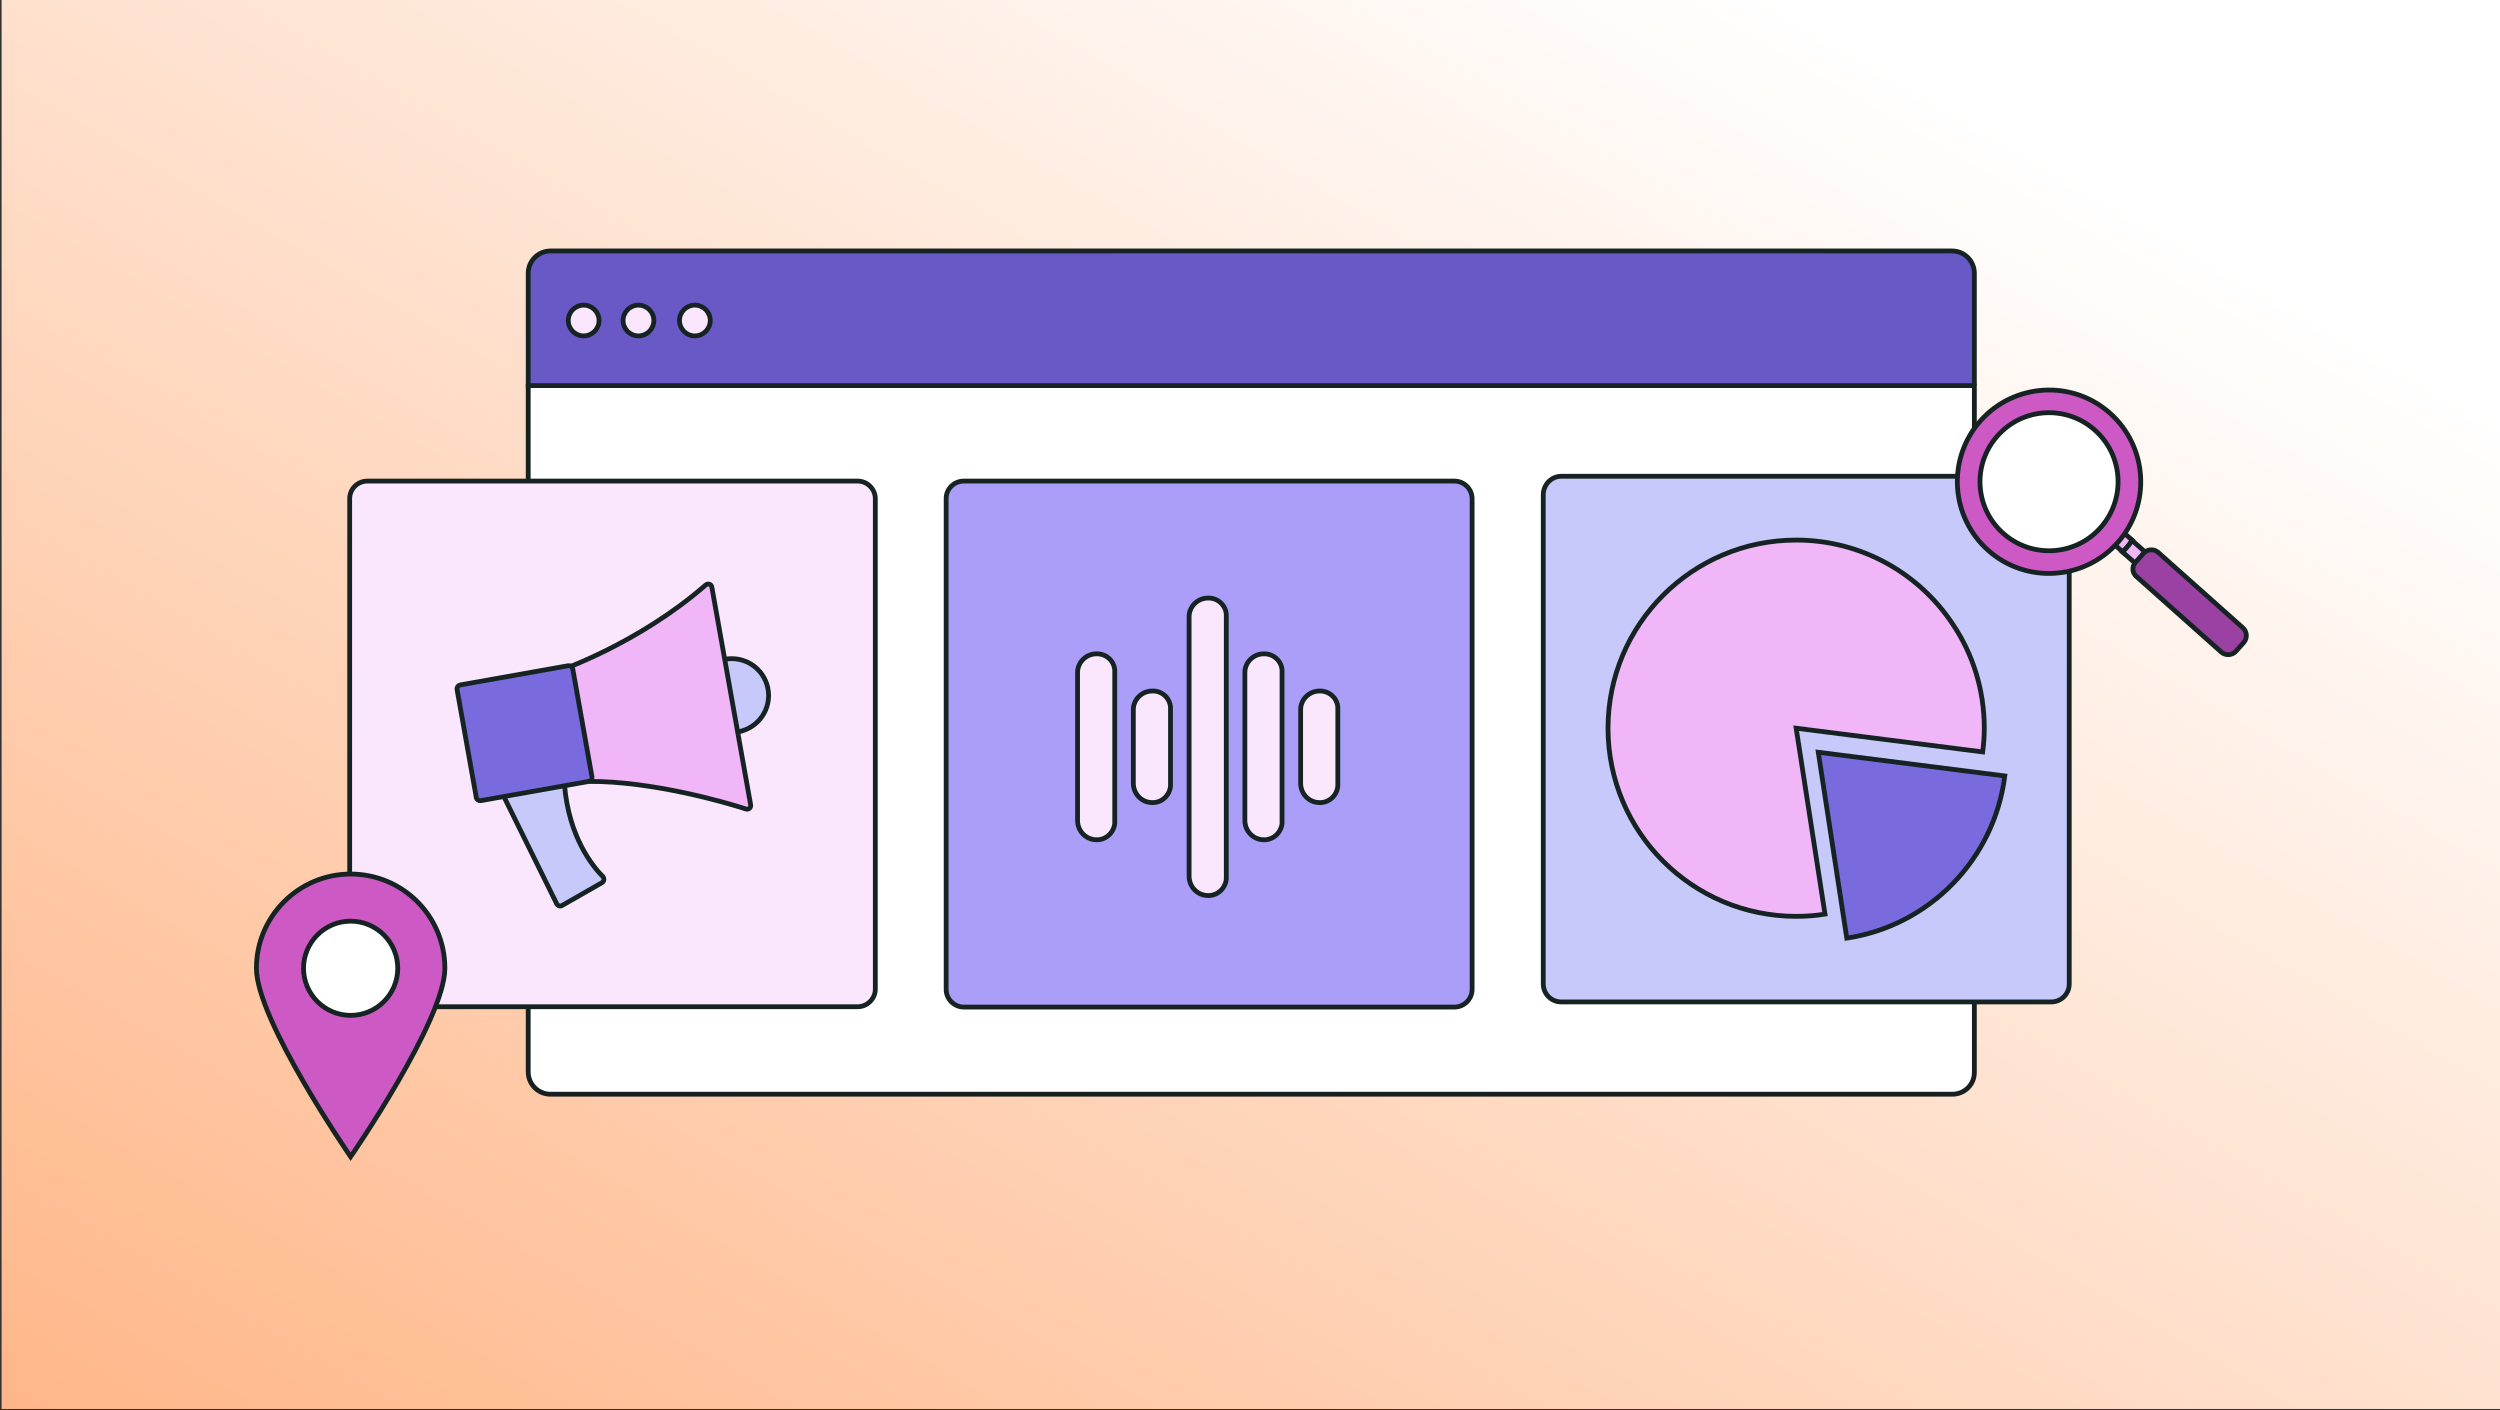 <svg xmlns="http://www.w3.org/2000/svg" xmlns:xlink="http://www.w3.org/1999/xlink" version="1.1" id="Layer_1" x="0px" y="0px" viewBox="0 0 780 440" xml:space="preserve"><rect x="0" y="0" width="780" height="440" fill="#333333" stroke="none"/> <linearGradient id="SVGID_1_" gradientUnits="userSpaceOnUse" x1="526.999" y1="-15.82" x2="113.113" y2="697.888"> <stop offset="0" style="stop-color:#FFFFFF"></stop> <stop offset="0.826" style="stop-color:#FFB485"></stop> </linearGradient> <rect x="0.5" y="-0.4" fill="url(#SVGID_1_)" width="780" height="440"></rect> <path fill="#FFFFFF" stroke="#172020" stroke-width="1.5" stroke-linecap="round" stroke-linejoin="round" stroke-miterlimit="10" d=" M609.1,341.4H171.8c-3.9,0-7-3.1-7-7V120.1h451.2v214.3C616.1,338.3,613,341.4,609.1,341.4z"></path> <path fill="#6859C7" stroke="#162323" stroke-width="1.5" stroke-miterlimit="10" d="M616.1,120.3H164.8V85.3c0-3.9,3.1-7,7-7h437.2 c3.9,0,7,3.1,7,7V120.3z"></path> <circle fill="#FAE7FE" stroke="#162323" stroke-width="1.5" stroke-miterlimit="10" cx="182.1" cy="100" r="4.8"></circle> <circle fill="#FAE7FE" stroke="#162323" stroke-width="1.5" stroke-miterlimit="10" cx="199.2" cy="100" r="4.8"></circle> <circle fill="#FAE7FE" stroke="#162323" stroke-width="1.5" stroke-miterlimit="10" cx="216.8" cy="100" r="4.8"></circle> <path fill="#FAE7FE" stroke="#162323" stroke-width="1.5" stroke-miterlimit="10" d="M114.6,150.1h153c3,0,5.5,2.5,5.5,5.5v153 c0,3-2.5,5.5-5.5,5.5h-153c-3,0-5.5-2.5-5.5-5.5v-153C109.1,152.5,111.6,150.1,114.6,150.1z"></path> <path fill="#C8C9FB" stroke="#162323" stroke-width="1.5" stroke-miterlimit="10" d="M156.2,246.5l17.5,35.5 c0.3,0.6,1.1,0.9,1.7,0.5l12.4-7.1c0.7-0.4,0.8-1.3,0.3-1.9c-3-3-10.7-12.2-12-28.9"></path> <circle fill="#C8C9FB" stroke="#162323" stroke-width="1.5" stroke-miterlimit="10" cx="228.3" cy="217" r="11.5"></circle> <path fill="#F1B6F7" stroke="#162323" stroke-width="1.5" stroke-miterlimit="10" d="M174.4,209.3c0,0,24.7-8.4,45.8-26.8 c0.7-0.6,1.8-0.2,1.9,0.7l12.1,67.9c0.2,0.9-0.7,1.6-1.5,1.3c-6.4-2.1-29.4-8.7-48.9-8.6"></path> <path fill="#796ADD" stroke="#162323" stroke-width="1.5" stroke-miterlimit="10" d="M143.6,213.7l33.7-6c0.6-0.1,1.3,0.3,1.4,1 l6,33.7c0.1,0.6-0.3,1.3-1,1.4l-33.7,6c-0.6,0.1-1.3-0.3-1.4-1l-6-33.7C142.5,214.4,143,213.8,143.6,213.7z"></path> <g> <circle fill="#FFFFFF" cx="108.1" cy="302.1" r="19.5"></circle> <path fill="#162020" d="M108.1,322.3c-11.1,0-20.2-9.1-20.2-20.2c0-11.1,9.1-20.2,20.2-20.2s20.2,9.1,20.2,20.2 C128.3,313.2,119.2,322.3,108.1,322.3z M108.1,283.3c-10.4,0-18.8,8.4-18.8,18.8c0,10.4,8.4,18.8,18.8,18.8s18.8-8.4,18.8-18.8 C126.9,291.7,118.5,283.3,108.1,283.3z"></path> </g> <path fill="#CD59C5" stroke="#162323" stroke-width="1.5" stroke-miterlimit="10" d="M109.4,272.7c-16.2,0-29.4,13.2-29.4,29.4 c0,16.2,29.4,58.8,29.4,58.8s29.4-42.6,29.4-58.8C138.8,285.8,125.6,272.7,109.4,272.7z M109.4,316.8c-8.1,0-14.7-6.6-14.7-14.7 s6.6-14.7,14.7-14.7s14.7,6.6,14.7,14.7S117.5,316.8,109.4,316.8z"></path> <g> <path fill="#AA9EF8" stroke="#162323" stroke-width="1.5" stroke-miterlimit="10" d="M300.7,150.1h153.1c3,0,5.5,2.5,5.5,5.5v153.1 c0,3-2.5,5.5-5.5,5.5H300.7c-3,0-5.5-2.5-5.5-5.5V155.5C295.2,152.5,297.7,150.1,300.7,150.1z"></path> <g> <path fill="#FAE7FE" stroke="#162323" stroke-width="1.5" stroke-miterlimit="10" d="M394.1,204c-3.2,0.1-5.8,2.8-5.7,6v46 c0,3.2,2.5,5.9,5.7,6c3,0.2,5.6-2.1,5.9-5.1c0-0.2,0-0.5,0-0.7v-46.4c0.2-3-2.1-5.6-5.2-5.8C394.6,204,394.4,204,394.1,204z"></path> <path fill="#FAE7FE" stroke="#162323" stroke-width="1.5" stroke-miterlimit="10" d="M411.5,215.6c-3.2,0.1-5.8,2.8-5.7,6v22.8 c0,3.2,2.5,5.9,5.7,6c3,0.2,5.6-2.1,5.9-5.1c0-0.2,0-0.5,0-0.7v-23.2c0.2-3-2.1-5.6-5.2-5.8C412,215.6,411.8,215.6,411.5,215.6z"></path> <path fill="#FAE7FE" stroke="#162323" stroke-width="1.5" stroke-miterlimit="10" d="M376.7,186.6c-3.2,0.1-5.8,2.8-5.7,6v80.8 c0,3.2,2.5,5.9,5.7,6c3,0.2,5.6-2.1,5.9-5.1c0-0.2,0-0.5,0-0.7v-81.2c0.2-3-2.1-5.6-5.2-5.8C377.2,186.6,377,186.6,376.7,186.6z"></path> <path fill="#FAE7FE" stroke="#162323" stroke-width="1.5" stroke-miterlimit="10" d="M359.3,215.6c-3.2,0.1-5.8,2.8-5.7,6v22.8 c0,3.2,2.5,5.9,5.7,6c3,0.2,5.6-2.1,5.9-5.1c0-0.2,0-0.5,0-0.7v-23.2c0.2-3-2.1-5.6-5.1-5.8C359.8,215.6,359.6,215.6,359.3,215.6z "></path> <path fill="#FAE7FE" stroke="#162323" stroke-width="1.5" stroke-miterlimit="10" d="M341.9,204c-3.2,0.1-5.8,2.8-5.7,6v46 c0,3.2,2.5,5.9,5.7,6c3,0.2,5.6-2.1,5.9-5.1c0-0.2,0-0.5,0-0.7v-46.4c0.2-3-2.1-5.6-5.2-5.8C342.4,204,342.2,204,341.9,204z"></path> </g> </g> <path fill="#C8C9FB" stroke="#162323" stroke-width="1.5" stroke-miterlimit="10" d="M487.1,148.6H640c3.1,0,5.6,2.5,5.6,5.6V307 c0,3.1-2.5,5.6-5.6,5.6H487.1c-3.1,0-5.6-2.5-5.6-5.6V154.2C481.6,151.1,484.1,148.6,487.1,148.6z"></path> <path fill="#796ADD" stroke="#162323" stroke-width="1.5" stroke-miterlimit="10" d="M567.3,234.7l58.2,7.4 c-3.3,26-23.5,46.7-49.3,50.6L567.3,234.7z"></path> <path fill="#F1B6F7" stroke="#162323" stroke-width="1.5" stroke-miterlimit="10" d="M619.1,227.2c0-12-3.6-23.2-9.8-32.4 c-10.5-15.9-28.5-26.3-48.9-26.3c-32.4,0-58.7,26.3-58.7,58.7s26.3,58.7,58.7,58.7c3,0,6-0.2,9-0.7l-9-58l58.2,7.4 C618.9,232.2,619.1,229.7,619.1,227.2z"></path> <g> <circle fill="#FFFFFF" cx="639.3" cy="150.3" r="25.3"></circle> <path fill="#F1B6F7" stroke="#162323" stroke-width="1.5" stroke-miterlimit="10" d="M662.7,166.3l-3.1,3.5l2.7,2.4 c0.9-0.8,2-2,3-3.6l-1.1-1L662.7,166.3z"></path> <path fill="#F1B6F7" stroke="#162323" stroke-width="1.5" stroke-miterlimit="10" d="M669.6,172.5l-4.4-3.9c-1,1.6-2.1,2.8-3,3.6 l4.3,3.8L669.6,172.5L669.6,172.5z"></path> <path fill="#9B41A4" stroke="#162323" stroke-width="1.5" stroke-miterlimit="10" d="M666.3,175.4l2.5-2.8c1.2-1.3,3.2-1.4,4.5-0.3 l26.5,23.6c1.3,1.2,1.4,3.2,0.3,4.5l-2.5,2.8c-1.2,1.3-3.2,1.4-4.5,0.3l-26.5-23.6C665.2,178.8,665.1,176.7,666.3,175.4z"></path> <path fill="#CD59C5" stroke="#162323" stroke-width="1.5" stroke-miterlimit="10" d="M617.9,131.3c-10.5,11.8-9.4,29.9,2.4,40.4 s29.9,9.4,40.4-2.4c10.5-11.8,9.4-29.9-2.4-40.4C646.5,118.4,628.4,119.5,617.9,131.3L617.9,131.3z M653.6,134.2 c8.9,7.9,9.7,21.5,1.8,30.4c-7.9,8.9-21.5,9.7-30.4,1.8c-8.9-7.9-9.7-21.5-1.8-30.4C631.1,127.1,644.7,126.3,653.6,134.2z"></path> </g> </svg>